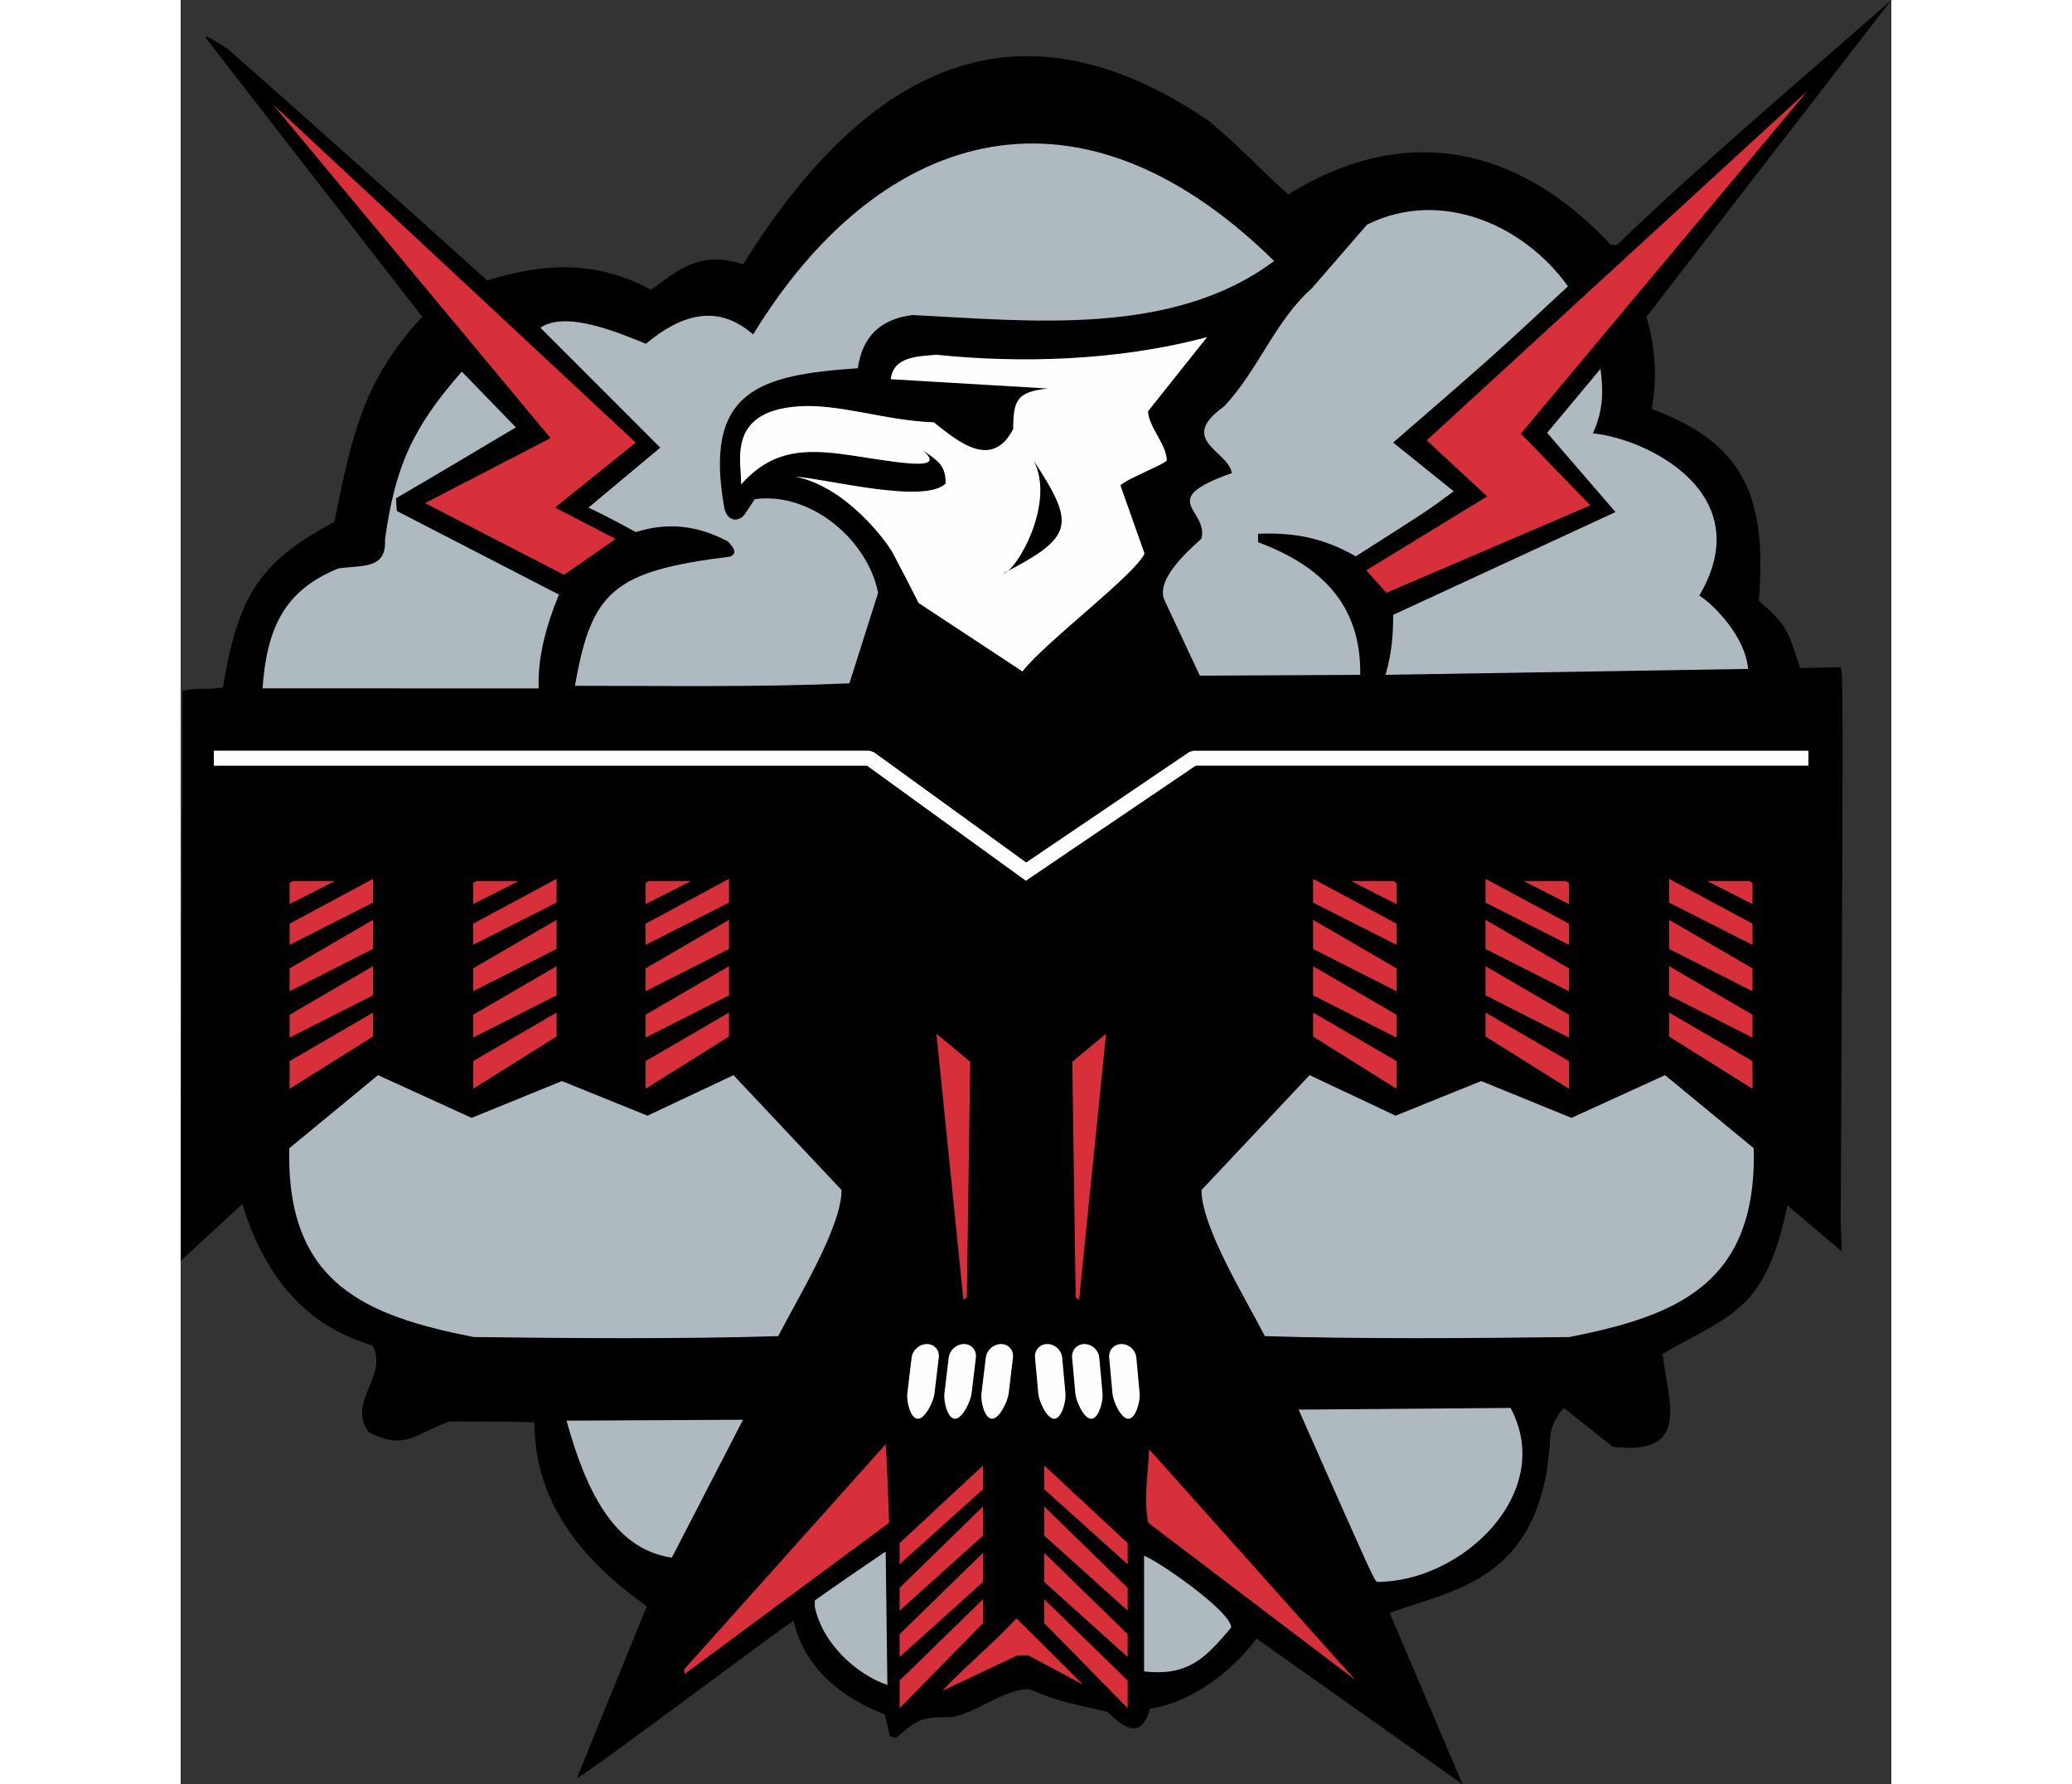 <?xml version="1.0" encoding="UTF-8"?>
<!DOCTYPE svg PUBLIC "-//W3C//DTD SVG 1.1//EN" "http://www.w3.org/Graphics/SVG/1.1/DTD/svg11.dtd">
<!-- Creator: CorelDRAW -->
<svg xmlns="http://www.w3.org/2000/svg" xml:space="preserve" width="7.848in" height="6.757in" version="1.1" style="shape-rendering:geometricPrecision; text-rendering:geometricPrecision; image-rendering:optimizeQuality; fill-rule:evenodd; clip-rule:evenodd"
viewBox="0 0 7847.73 8183.68"
 xmlns:xlink="http://www.w3.org/1999/xlink"
 xmlns:xodm="http://www.corel.com/coreldraw/odm/2003">
 <rect x="0" y="0" width="7847.73" height="8183.68" fill="#333333" stroke="none"/>
 <defs>
  <style type="text/css">
   <![CDATA[
    .fil3 {fill:#FEFEFE}
    .fil1 {fill:#D8303B}
    .fil2 {fill:#AFB9C0}
    .fil0 {fill:black}
    .fil4 {fill:#FEFEFE;fill-rule:nonzero}
   ]]>
  </style>
 </defs>
 <g id="Outline">
  <g id="_2008736393792">
   <path class="fil0" d="M5546.87 7398.4c268.11,-107.21 706.6,-133.04 735.97,-813.44 7.75,-54.23 30.99,-89.09 61.98,-127.82l224.66 178.18c360.24,42.61 255.65,-201.42 228.54,-426.09 316.88,-182.82 471.33,-194.73 573.28,-680.84l248.49 211.14 -4.45 -142.31c11.62,-2482.92 11.62,-2482.92 0,-2537.15l-185.93 3.87c-63.61,-194.82 -63.61,-194.8 -189.8,-309.88 40.55,-486.66 -77.59,-725.32 -491.58,-878.45 27.95,-151.92 14.64,-287.48 -23.59,-423.05l1123.32 -1452.57c-418.34,367.98 -856.04,735.97 -1258.89,1123.32 -7.75,0 -15.49,0 -27.11,0 -413.72,-443.27 -931.41,-571.81 -1479.68,-232.41 -73.6,-58.1 -213.04,-209.17 -360.24,-333.12 -909.21,-621.61 -1597.37,-216.9 -2142.05,654.62 -212.54,-71.6 -320.66,48.91 -422.21,116.2 -285.62,-153.8 -538.6,-106.26 -751.46,-42.61 -395.1,-356.36 -790.2,-708.85 -1189.17,-1061.34 -92.96,-58.1 -92.96,-58.1 -104.58,-54.23l995.49 1282.13c-271.15,294.39 -321.5,542.29 -402.85,941.26 -352.49,185.93 -441.58,348.62 -511.3,759.21 -69.72,11.62 -115.58,-0.63 -185.3,14.87l-8.37 2615.25 282.77 -260.81c120.08,387.11 335.49,570.6 596.52,648.16 77.47,139.45 -120.08,259.53 -15.49,398.97 166.56,81.34 205.3,11.62 367.99,-50.36 131.7,0 263.4,0 391.22,3.87 0,375.73 224.66,635.26 515.18,844.42l-321.09 788.84c100.71,-58.1 886.62,-653.27 995.08,-722.99 46.48,213.04 216.92,352.49 418.34,429.96 7.75,30.99 15.49,65.85 23.24,100.71 11.62,0 19.37,3.87 27.11,7.75 104.59,-92.96 123.95,-96.84 263.4,-96.84 120.08,-27.11 232.41,-127.83 348.62,-127.83 123.95,50.36 123.95,50.36 360.24,104.59 89.09,92.96 158.81,112.33 193.68,-15.49 182.05,-23.24 383.48,-174.31 488.06,-321.5l945.98 669.06 -333.96 -785.27z"/>
   <path class="fil1" d="M3838.65 7592.08c19.37,0 34.86,0 50.35,0l251.55 134.64 -306.69 -305c-85.22,96.84 -250.86,236.21 -339.95,333.04l344.74 -162.69z"/>
   <path class="fil2" d="M3242.13 7727.65l-7.75 -612.01c-108.46,73.6 -216.92,147.19 -325.37,224.66l0 27.11c34.59,172.74 195.05,313.86 333.12,360.24z"/>
   <path class="fil1" d="M5388.05 7704.41l-945.14 -1057.47c-3.87,112.33 -27.11,228.54 -3.87,337l949.01 720.47z"/>
   <path class="fil1" d="M2312.49 7677.3l937.39 -693.36c-3.87,-120.08 -7.75,-240.16 -15.49,-360.24l-925.77 1034.23c3.87,3.87 3.87,11.62 3.87,19.37z"/>
   <path class="fil2" d="M4819.41 7464.16c0,-72.62 -328.7,-301.54 -399.74,-329.16l0 530.67c204.24,22.66 282.38,-62.37 399.74,-201.51z"/>
   <path class="fil2" d="M6100.78 6457.14l-972.25 7.75c344.74,778.58 344.74,778.58 360.24,790.2 390.07,0 820.26,-409.23 612.02,-797.94z"/>
   <path class="fil2" d="M2253.44 7143.7l326.32 -632.33 -809.56 4.19c89.15,321.24 218.2,590.59 483.24,628.13z"/>
   <path class="fil2" d="M6370.93 6132.09c483.31,-96.1 861.76,-237.26 845.42,-866.15l-406.72 -334.96 -429.42 195.94 -414.07 -168.83 -392.83 158.75 -394.43 -185.87 -495.81 526.8c0,170.43 201.42,495.81 290.51,670.12 426.99,13.77 970.2,9.59 1397.34,4.19z"/>
   <path class="fil2" d="M1344.09 6132.09c-483.31,-96.1 -861.76,-237.26 -845.42,-866.15l406.72 -334.96 429.42 195.94 414.07 -168.83 392.83 158.75 394.43 -185.87 495.81 526.8c0,170.43 -201.42,495.81 -290.51,670.12 -426.99,13.77 -970.2,9.59 -1397.34,4.19z"/>
   <path class="fil1" d="M4121.41 5963.1l123.95 -1221.92 -154.94 128.62 15.49 1082.58c7.75,0 11.62,5.36 15.49,10.72z"/>
   <path class="fil1" d="M3591.18 5963.1l-123.95 -1221.92 154.94 128.62 -15.49 1082.58c-7.75,0 -11.62,5.36 -15.49,10.72z"/>
   <path class="fil2" d="M1642.37 3157.23c-4.82,-143.43 34.13,-286.84 92.96,-430.28 -247.9,-127.82 -495.81,-255.65 -743.71,-383.48l-3.87 -58.1c185.93,-108.46 367.98,-216.92 550.04,-325.38l-247.9 -255.65c-224.66,255.65 -306.01,433.83 -352.49,770.83 7.75,135.57 -100.71,116.21 -213.04,131.7 -251.78,100.71 -329.25,278.89 -348.62,550.04l1266.64 0.32z"/>
   <path class="fil2" d="M3067.82 3133.99l131.7 -414.79c-46.48,-240.16 -306.01,-464.82 -565.53,-429.96l-46.48 69.72c-21.99,31.03 -75.53,41.16 -92.96,-27.11 -99.2,-545.62 165.88,-612.24 612.02,-643 20.28,-144.98 104.22,-226.32 251.78,-244.03 538.42,27.11 1193.04,100.71 1657.86,-247.9 -929.35,-912.81 -1832.95,-575.43 -2389.96,337 -163.13,-142.99 -329.78,-92.28 -491.94,42.61 -116.2,-46.48 -364.11,-154.94 -484.19,-73.59l550.04 550.04 -329.25 275.02c73.6,34.86 147.19,73.6 216.92,112.33 147.19,-46.48 282.77,-30.99 422.21,42.61 26.73,27.39 45.84,53.42 11.62,69.72 -538.17,66.31 -637.04,159.61 -712.73,592.65 421.18,0 838.17,6.98 1258.89,-11.3z"/>
   <path class="fil2" d="M5411.29 3094.94c4.93,-328.03 -187.13,-502.9 -468.69,-608.14 0,-15.49 0,-27.11 0,-38.73 156.21,-6.41 291.89,14.35 448.14,103.38 329.25,-209.17 329.25,-209.17 449.33,-298.26l-277.7 -223.46c464.82,-402.85 464.82,-402.85 801.82,-716.6 -205.3,-286.64 -588.77,-449.33 -921.9,-282.77l-251.78 290.51c-170.43,151.07 -244.03,371.86 -402.85,542.29 -221.14,156.62 22.92,206.14 33.87,306.85 -352.17,124.29 -104.08,165.22 -138.94,300.79 -103.37,91.5 -206.71,201.88 -168.54,283.45l161.28 344.56 735.97 -3.87z"/>
   <path class="fil2" d="M7190.43 3067.82c-12.29,-149.43 -161.67,-298.89 -223.81,-336.16 278.69,-472.22 -247.13,-721.45 -487.97,-744.05 49.73,-110.88 47.41,-197.47 34.83,-295.9l-244.84 293.32 313.66 363.42 -1019.94 471.45c0,100.71 -7.75,178.18 -34.86,275.02l1662.93 -27.11z"/>
   <path class="fil3" d="M3861.89 3079.44c101.24,-132.02 519.03,-445.61 559.83,-540.78l-110.5 -312.73c38.74,-34.86 201.27,-95.49 212.89,-114.86 -3.87,-77.47 -82.53,-151.07 -86.41,-224.66l270.99 -340.38c-417.84,111.83 -870.05,119.59 -1241.9,80.86 -85.22,7.75 -197.55,7.75 -209.17,112.33l720.47 42.61c-139.45,15.49 -158.81,50.36 -158.81,185.93 -96.84,185.93 -247.91,61.98 -364.11,-30.99 -220.91,-7.26 -430.28,-85.98 -620.26,-73.22 -341.42,22.97 -257.38,269.38 -264.24,359.2 156.53,-179.17 330.97,-161.35 538.87,-129.17 227.42,35.2 399.55,63.35 295.27,-28.99 69.72,50.35 104.58,67.68 104.58,152.9 -96.84,96.84 -555.97,-23.93 -691.54,-31.68 236.59,45.02 423.31,302.51 447.8,348.43 40.8,76.49 81.05,153.98 119.79,231.45l476.44 313.76z"/>
   <path class="fil0" d="M3772.8 2630.11c326.09,-168.22 333.93,-221.99 139.45,-519.05 104.65,193.86 -79.48,512.55 -139.45,519.05z"/>
   <polygon class="fil4" points="152.28,3442.97 3159.77,3442.97 3179.92,3449.56 3878.84,3955.67 4626.76,3449.02 4645.97,3443.11 7467.26,3443.11 7467.26,3511.62 4656.46,3511.62 3897.31,4025.88 3877.36,4039.4 3857.95,4025.35 3148.71,3511.76 152.28,3511.76 "/>
   <path class="fil3" d="M4316.22 6164.07l0 0c34.29,0 64.9,28.05 68.03,62.34l15.12 165.76c3.13,34.28 -17.67,114.77 -51.87,114.77 -34.21,0 -69.7,-80.64 -72.81,-114.77l-15.12 -165.76c-3.13,-34.29 22.36,-62.34 56.65,-62.34z"/>
   <path class="fil3" d="M3763.35 6164.07l0 0c34.29,0 58.97,28.05 54.85,62.34l-19.92 165.76c-4.12,34.28 -41.93,114.77 -76.13,114.77 -34.21,0 -52.65,-80.64 -48.55,-114.77l19.92 -165.76c4.12,-34.29 35.54,-62.34 69.83,-62.34z"/>
   <path class="fil3" d="M4146.11 6164.07l0 0c34.29,0 64.9,28.05 68.03,62.34l15.12 165.76c3.13,34.28 -17.67,114.77 -51.87,114.77 -34.21,0 -69.7,-80.64 -72.81,-114.77l-15.12 -165.76c-3.13,-34.29 22.36,-62.34 56.65,-62.34z"/>
   <path class="fil3" d="M3593.24 6164.07l0 0c34.29,0 58.97,28.05 54.85,62.34l-19.92 165.76c-4.12,34.28 -41.93,114.77 -76.13,114.77 -34.21,0 -52.65,-80.64 -48.55,-114.77l19.92 -165.76c4.12,-34.29 35.54,-62.34 69.83,-62.34z"/>
   <path class="fil3" d="M3975.99 6164.07l0 0c34.29,0 64.9,28.05 68.03,62.34l15.12 165.76c3.13,34.28 -17.67,114.77 -51.87,114.77 -34.21,0 -69.7,-80.64 -72.81,-114.77l-15.12 -165.76c-3.13,-34.29 22.36,-62.34 56.65,-62.34z"/>
   <path class="fil3" d="M3423.12 6164.07l0 0c34.29,0 58.97,28.05 54.85,62.34l-19.92 165.76c-4.12,34.28 -41.93,114.77 -76.13,114.77 -34.21,0 -52.65,-80.64 -48.55,-114.77l19.92 -165.76c4.12,-34.29 35.54,-62.34 69.83,-62.34z"/>
   <path class="fil1" d="M3298.22 7077.34l382.76 -356.09 0 108.84 -382.76 344.24 0 -96.99zm382.76 -168.13l0 133.52 -382.76 344.24 0 -104.64 382.76 -373.12zm0 212.64l0 133.52 -382.76 344.24 0 -104.64 382.76 -373.12zm0 212.64l0 109.74 -382.76 390.12 0 -126.73 382.76 -373.12z"/>
   <path class="fil1" d="M4344.42 7077.34l-382.76 -356.09 0 108.84 382.76 344.24 0 -96.99zm-382.76 -168.13l0 133.52 382.76 344.24 0 -104.64 -382.76 -373.12zm0 212.64l0 133.52 382.76 344.24 0 -104.64 -382.76 -373.12zm0 212.64l0 109.74 382.76 390.12 0 -126.73 -382.76 -373.12z"/>
   <path class="fil1" d="M5194.99 4643.99l0 109.74 382.76 239.72 0 -126.73 -382.76 -222.73zm382.76 -594.68l-15.83 -8.51 -192.48 0 208.3 105.49 0 -96.99zm0 187.12l-382.76 -205.7 0 108.84 382.76 193.84 0 -96.99zm-382.76 -17.73l0 133.52 382.76 193.84 0 -104.64 -382.76 -222.73zm0 212.64l0 133.52 382.76 193.84 0 -104.64 -382.76 -222.73z"/>
   <path class="fil1" d="M2515.7 4643.99l0 109.74 -382.76 239.72 0 -126.73 382.76 -222.73zm-382.76 -594.68l15.83 -8.51 192.48 0 -208.3 105.49 0 -96.99zm0 187.12l382.76 -205.7 0 108.84 -382.76 193.84 0 -96.99zm382.76 -17.73l0 133.52 -382.76 193.84 0 -104.64 382.76 -222.73zm0 212.64l0 133.52 -382.76 193.84 0 -104.64 382.76 -222.73z"/>
   <path class="fil1" d="M5986.02 4643.99l0 109.74 382.76 239.72 0 -126.73 -382.76 -222.73zm382.76 -594.68l-15.83 -8.51 -192.48 0 208.3 105.49 0 -96.99zm0 187.12l-382.76 -205.7 0 108.84 382.76 193.84 0 -96.99zm-382.76 -17.73l0 133.52 382.76 193.84 0 -104.64 -382.76 -222.73zm0 212.64l0 133.52 382.76 193.84 0 -104.64 -382.76 -222.73z"/>
   <path class="fil1" d="M1724.67 4643.99l0 109.74 -382.76 239.72 0 -126.73 382.76 -222.73zm-382.76 -594.68l15.83 -8.51 192.48 0 -208.3 105.49 0 -96.99zm0 187.12l382.76 -205.7 0 108.84 -382.76 193.84 0 -96.99zm382.76 -17.73l0 133.52 -382.76 193.84 0 -104.64 382.76 -222.73zm0 212.64l0 133.52 -382.76 193.84 0 -104.64 382.76 -222.73z"/>
   <path class="fil1" d="M6828.08 4643.99l0 109.74 382.76 239.72 0 -126.73 -382.76 -222.73zm382.76 -594.68l-15.83 -8.51 -192.48 0 208.3 105.49 0 -96.99zm0 187.12l-382.76 -205.7 0 108.84 382.76 193.84 0 -96.99zm-382.76 -17.73l0 133.52 382.76 193.84 0 -104.64 -382.76 -222.73zm0 212.64l0 133.52 382.76 193.84 0 -104.64 -382.76 -222.73z"/>
   <path class="fil1" d="M882.61 4643.99l0 109.74 -382.76 239.72 0 -126.73 382.76 -222.73zm-382.76 -594.68l15.83 -8.51 192.48 0 -208.3 105.49 0 -96.99zm0 187.12l382.76 -205.7 0 108.84 -382.76 193.84 0 -96.99zm382.76 -17.73l0 133.52 -382.76 193.84 0 -104.64 382.76 -222.73zm0 212.64l0 133.52 -382.76 193.84 0 -104.64 382.76 -222.73z"/>
   <polygon class="fil1" points="422.34,477.74 2087.61,2029.95 1717.55,2328.05 1995.1,2471.96 1758.67,2636.44 1121.34,2307.49 1696.99,2009.39 "/>
   <polygon class="fil1" points="5438.72,2615.88 5531.24,2718.67 6466.67,2317.77 6148.01,1988.83 7463.78,416.07 5716.27,2019.67 5993.81,2276.65 "/>
  </g>
 </g>
</svg>
